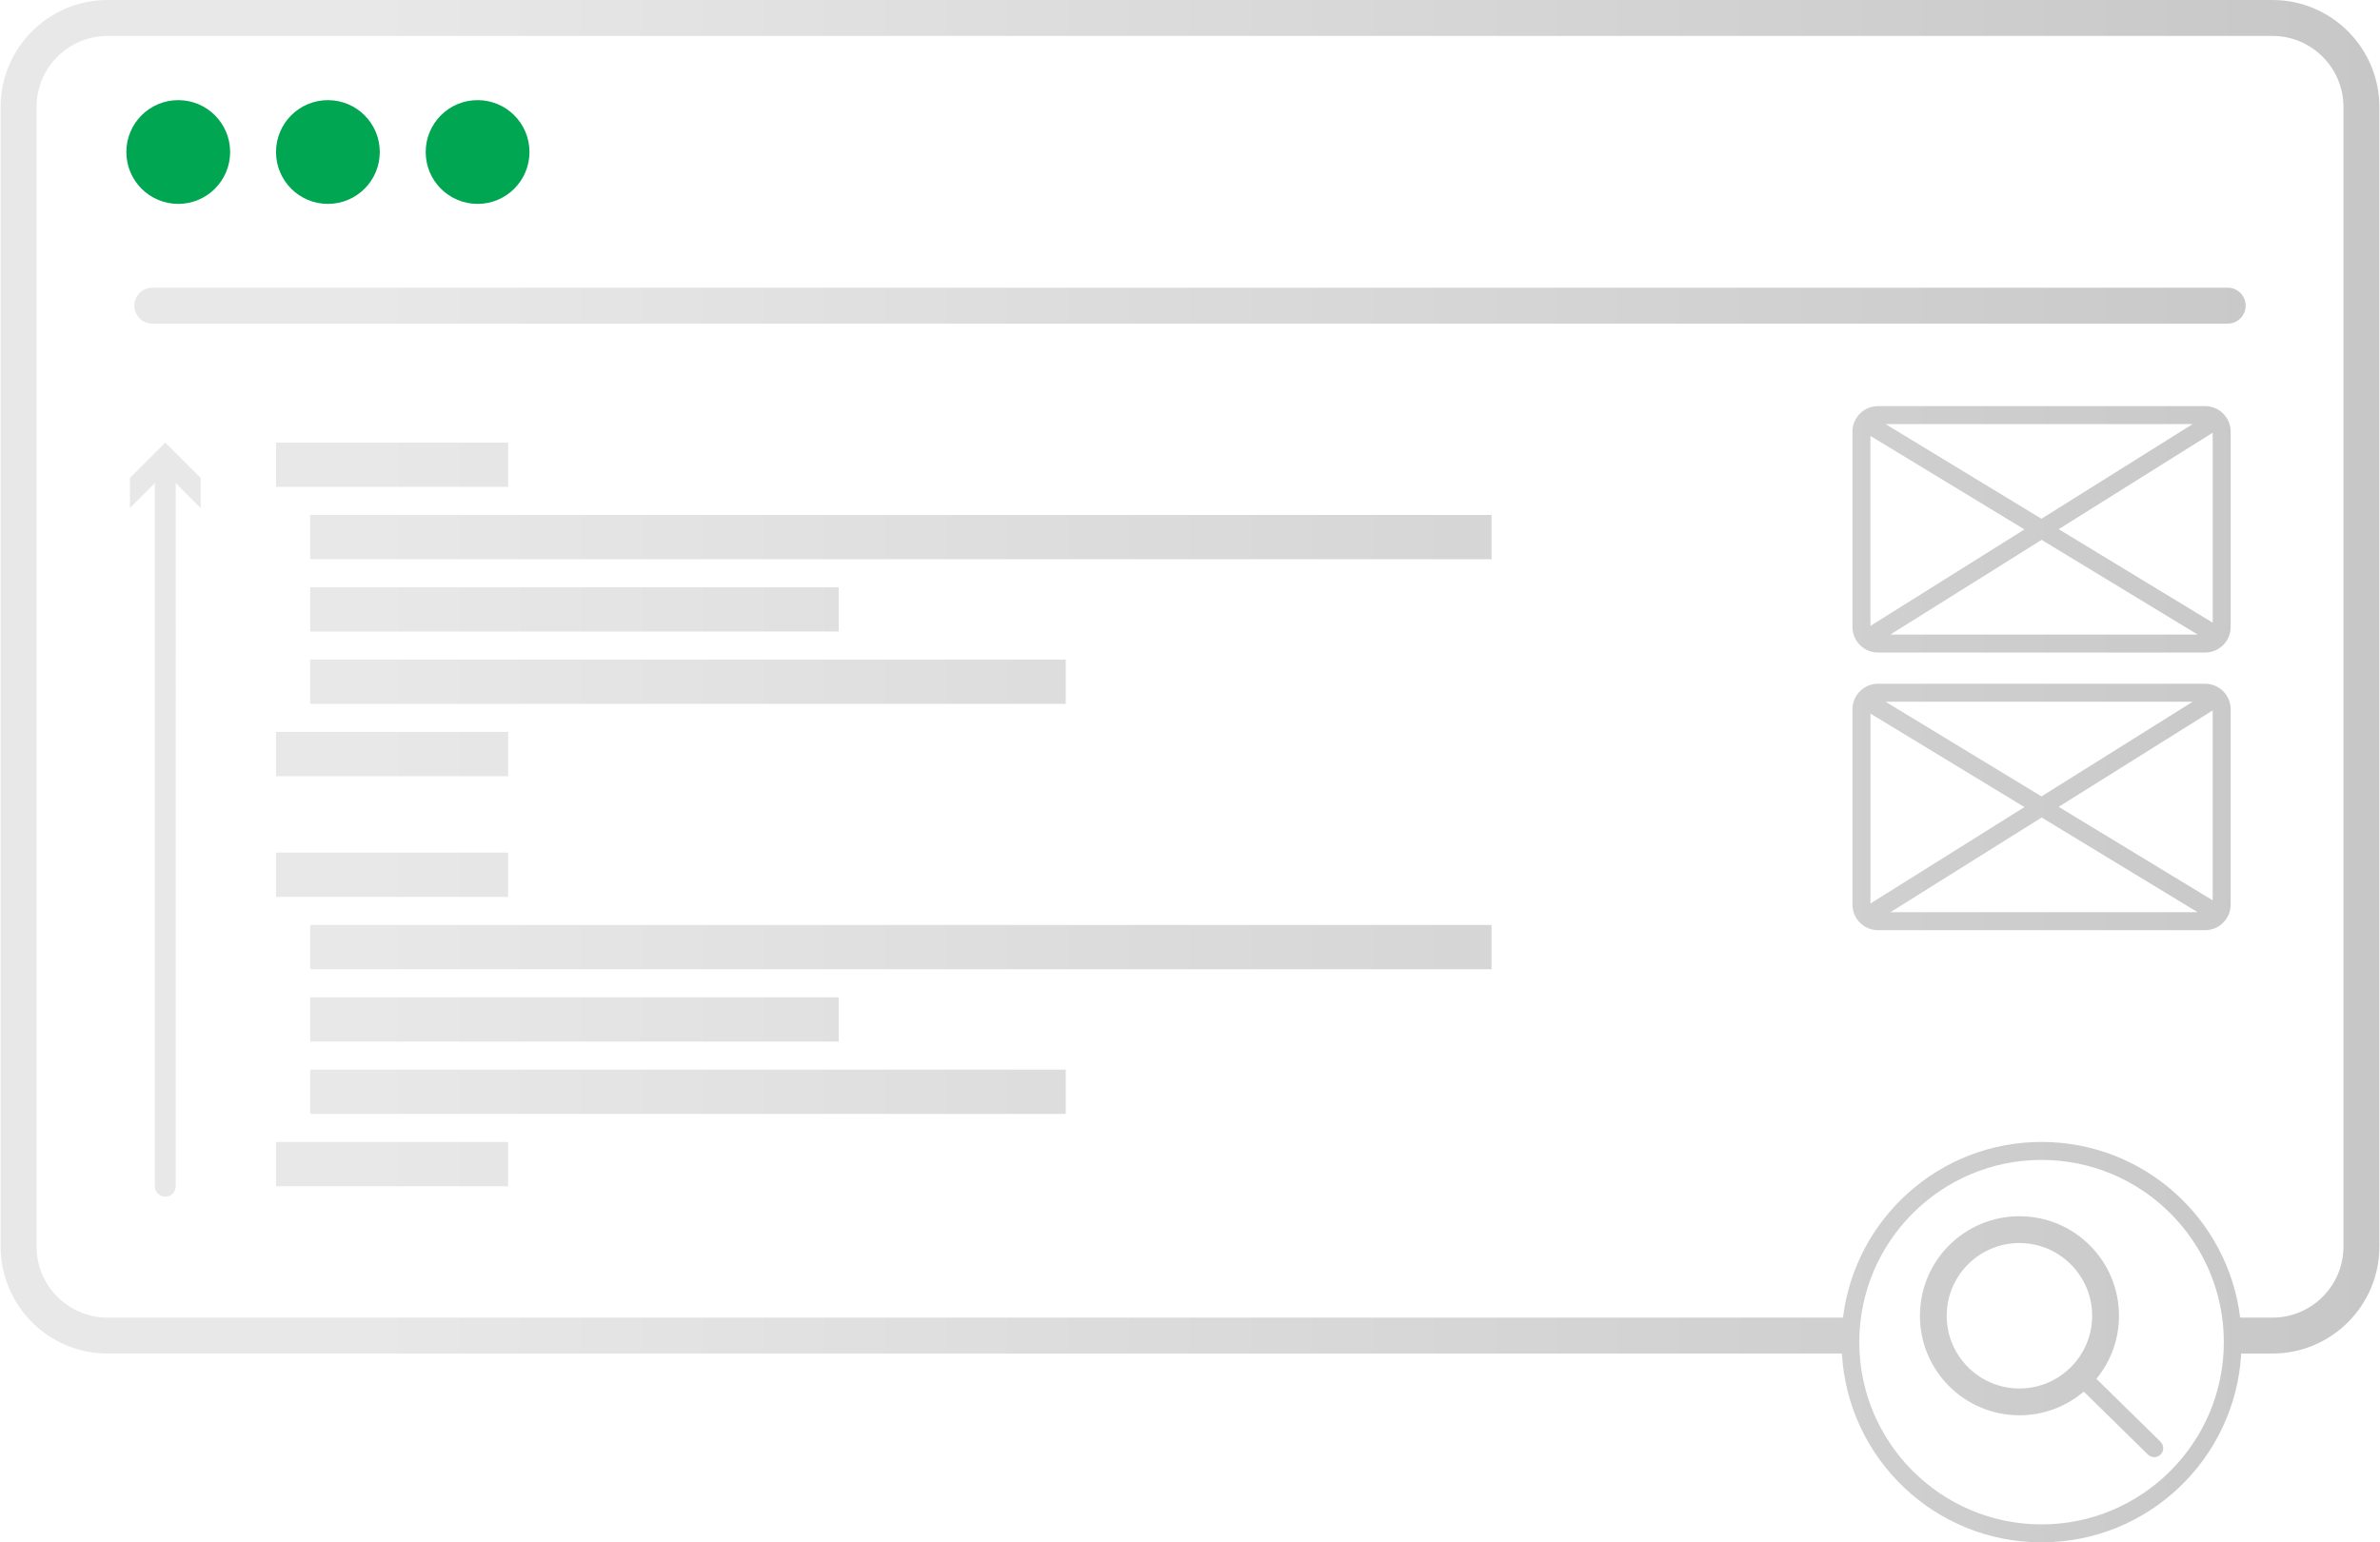 <?xml version="1.0" encoding="UTF-8"?>
<svg xmlns="http://www.w3.org/2000/svg" width="108" height="70" version="1.1" xmlns:xlink="http://www.w3.org/1999/xlink" viewBox="0 0 132.45 85.889">
  <defs>
    <style>
      .cls-1 {
        fill: #00a651;
      }

      .cls-2 {
        fill: url(#linear-gradient);
      }
    </style>
    <linearGradient id="linear-gradient" x1=".003" y1="42.945" x2="132.447" y2="42.945" gradientUnits="userSpaceOnUse">
      <stop offset=".154" stop-color="#e8e8e8"/>
      <stop offset="1" stop-color="#c7c7c7"/>
    </linearGradient>
  </defs>
  <!-- Generator: Adobe Illustrator 28.7.1, SVG Export Plug-In . SVG Version: 1.2.0 Build 142)  -->
  <g>
    <g id="Layer_1">
      <path class="cls-1" d="M12.781,8.465c0,1.595-1.293,2.889-2.889,2.889s-2.889-1.293-2.889-2.889,1.293-2.889,2.889-2.889,2.889,1.293,2.889,2.889ZM18.225,5.576c-1.595,0-2.889,1.293-2.889,2.889s1.293,2.889,2.889,2.889,2.889-1.293,2.889-2.889-1.293-2.889-2.889-2.889ZM26.559,5.576c-1.595,0-2.889,1.293-2.889,2.889s1.293,2.889,2.889,2.889,2.889-1.293,2.889-2.889-1.293-2.889-2.889-2.889Z"/>
      <path class="cls-2" d="M17.238,36.731h42.068v2.466H17.238v-2.466ZM28.261,24.646h-12.925v2.466h12.925v-2.466ZM17.238,35.169h29.428v-2.466h-29.428v2.466ZM7.201,26.616v1.673l1.389-1.39v39.159c0,.321.26.581.581.581.161,0,.306-.065.411-.17s.17-.25.17-.411V26.899l1.389,1.39v-1.673l-1.97-1.97-1.97,1.97ZM15.336,66.058h12.925v-2.466h-12.925v2.466ZM15.336,43.225h12.925v-2.466h-12.925v2.466ZM120.263,80.288c.196.193.2.51.006.707-.098.1-.227.149-.356.149-.126,0-.253-.048-.351-.144l-3.573-3.505c-.966.82-2.215,1.317-3.582,1.317-3.061,0-5.542-2.481-5.542-5.542,0-3.06,2.481-5.542,5.542-5.542s5.542,2.481,5.542,5.542c0,1.334-.472,2.557-1.257,3.513l3.572,3.504ZM116.456,73.271c0-2.233-1.817-4.05-4.05-4.05-2.233,0-4.05,1.817-4.05,4.05,0,2.233,1.817,4.05,4.05,4.05,2.233,0,4.05-1.817,4.05-4.05ZM124.167,24.034v10.884c0,.782-.637,1.419-1.419,1.419h-18.219c-.782,0-1.419-.637-1.419-1.419v-10.884c0-.782.637-1.419,1.419-1.419h18.219c.782,0,1.419.637,1.419,1.419ZM104.95,23.615l8.684,5.273,8.417-5.273h-17.102ZM112.685,29.482l-8.575-5.206v10.578l8.575-5.371ZM122.328,35.336l-8.686-5.273-8.419,5.273h17.104ZM123.167,24.097l-8.575,5.372,8.575,5.206v-10.578ZM124.003,16.021H8.447c-.553,0-1,.448-1,1s.447,1,1,1h115.556c.553,0,1-.448,1-1s-.447-1-1-1ZM132.447,5.955v63.465c0,3.283-2.672,5.955-5.955,5.955h-1.737c0-.002 0-.004 0-.006h-0c-.328,5.863-5.172,10.519-11.117,10.519-5.943,0-10.786-4.654-11.117-10.514H5.958C2.674,75.375.003,72.704.003,69.42V5.955C.003,2.671,2.674 0,5.958 0h120.534C129.776 0,132.447,2.671,132.447,5.955ZM123.787,74.74c0-5.596-4.553-10.149-10.149-10.149-5.596,0-10.149,4.553-10.149,10.149,0,5.596,4.553,10.149,10.149,10.149,5.596,0,10.149-4.553,10.149-10.149ZM130.447,5.955c0-2.181-1.774-3.955-3.955-3.955H5.958c-2.181,0-3.955,1.774-3.955,3.955v63.465c0,2.181,1.774,3.955,3.955,3.955h96.624c.674-5.512,5.362-9.784,11.057-9.784,5.694,0,10.383,4.272,11.057,9.784h1.797c2.181,0,3.955-1.774,3.955-3.955V5.955ZM124.166,39.495v10.884c0,.782-.637,1.419-1.419,1.419h-18.218c-.782,0-1.419-.637-1.419-1.419v-10.884c0-.782.637-1.419,1.419-1.419h18.218c.782,0,1.419.637,1.419,1.419ZM104.95,39.076l8.685,5.273,8.418-5.273h-17.103ZM112.685,44.944l-8.574-5.206v10.577l8.574-5.371ZM122.328,50.798l-8.685-5.273-8.419,5.273h17.104ZM123.166,39.559l-8.575,5.371,8.575,5.206v-10.578ZM15.336,49.946h12.925v-2.466h-12.925v2.466ZM46.667,55.536h-29.428v2.466h29.428v-2.466ZM17.238,62.03h42.068v-2.466H17.238v2.466ZM17.238,31.141h65.779v-2.466H17.238v2.466ZM17.238,53.974h65.779v-2.466H17.238v2.466Z"/>
    </g>
  </g>
</svg>
